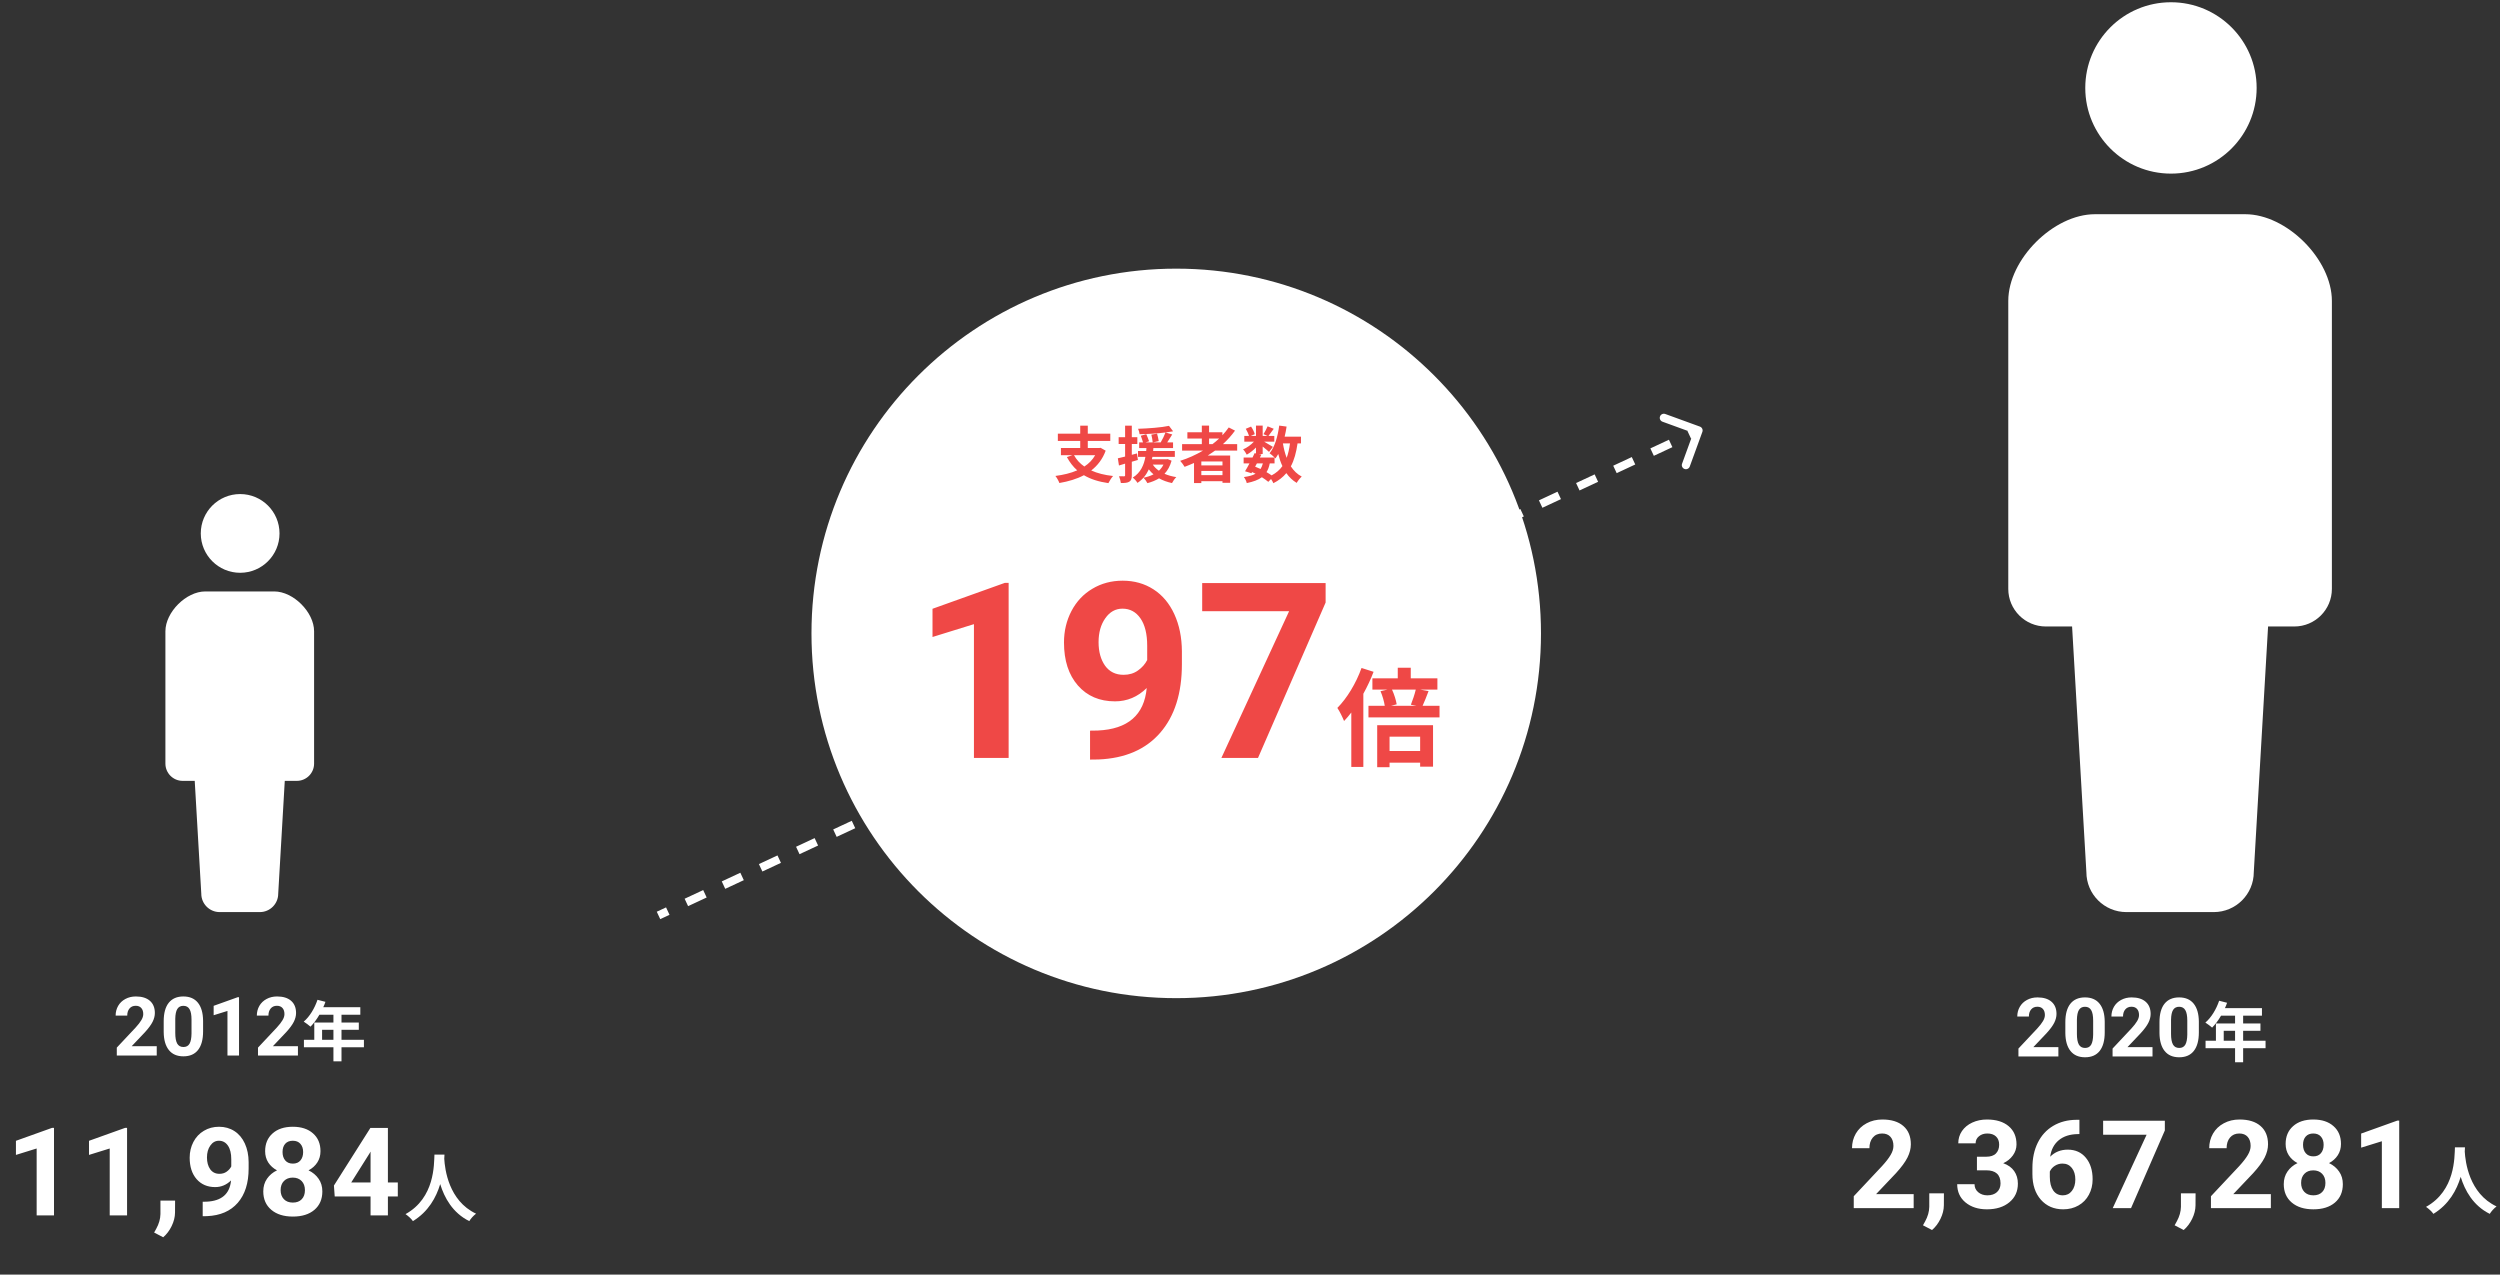 <?xml version="1.0" encoding="utf-8"?>
<svg xmlns="http://www.w3.org/2000/svg" width="610" height="311" viewBox="0 0 610 311" fill="none">
<rect x="0" y="0" width="610" height="311" fill="#333333" stroke="none"/>
<path d="M38.244 257.55H28.498V255.616L33.098 250.714C33.729 250.024 34.195 249.422 34.494 248.907C34.8 248.393 34.953 247.905 34.953 247.442C34.953 246.811 34.794 246.316 34.475 245.958C34.156 245.593 33.7 245.411 33.107 245.411C32.469 245.411 31.965 245.632 31.594 246.075C31.229 246.511 31.047 247.088 31.047 247.804H28.215C28.215 246.938 28.42 246.147 28.83 245.431C29.247 244.715 29.833 244.155 30.588 243.751C31.343 243.341 32.199 243.136 33.156 243.136C34.621 243.136 35.757 243.487 36.565 244.19C37.378 244.894 37.785 245.886 37.785 247.169C37.785 247.872 37.603 248.588 37.238 249.317C36.874 250.047 36.249 250.896 35.363 251.866L32.131 255.274H38.244V257.55ZM49.553 251.671C49.553 253.637 49.146 255.141 48.332 256.183C47.518 257.224 46.327 257.745 44.758 257.745C43.208 257.745 42.023 257.234 41.203 256.212C40.383 255.19 39.963 253.725 39.943 251.817V249.2C39.943 247.215 40.353 245.707 41.174 244.679C42.001 243.65 43.189 243.136 44.738 243.136C46.288 243.136 47.473 243.647 48.293 244.669C49.113 245.685 49.533 247.146 49.553 249.054V251.671ZM46.73 248.8C46.73 247.621 46.568 246.765 46.242 246.231C45.923 245.691 45.422 245.421 44.738 245.421C44.074 245.421 43.583 245.678 43.264 246.192C42.951 246.7 42.785 247.498 42.766 248.585V252.042C42.766 253.201 42.922 254.063 43.234 254.63C43.553 255.19 44.061 255.47 44.758 255.47C45.448 255.47 45.946 255.2 46.252 254.659C46.558 254.119 46.717 253.292 46.73 252.179V248.8ZM58.322 257.55H55.5V246.671L52.131 247.716V245.421L58.02 243.312H58.322V257.55ZM72.697 257.55H62.951V255.616L67.551 250.714C68.182 250.024 68.648 249.422 68.947 248.907C69.253 248.393 69.406 247.905 69.406 247.442C69.406 246.811 69.247 246.316 68.928 245.958C68.609 245.593 68.153 245.411 67.561 245.411C66.922 245.411 66.418 245.632 66.047 246.075C65.682 246.511 65.5 247.088 65.5 247.804H62.668C62.668 246.938 62.873 246.147 63.283 245.431C63.7 244.715 64.286 244.155 65.041 243.751C65.796 243.341 66.652 243.136 67.609 243.136C69.074 243.136 70.21 243.487 71.018 244.19C71.831 244.894 72.238 245.886 72.238 247.169C72.238 247.872 72.056 248.588 71.691 249.317C71.327 250.047 70.702 250.896 69.816 251.866L66.584 255.274H72.697V257.55ZM78.589 253.71V251.278H81.357V253.71H78.589ZM88.797 253.71H83.325V251.278H87.549V249.502H83.325V247.598H87.917V245.758H78.877C79.085 245.326 79.261 244.894 79.405 244.446L77.469 243.95C76.781 246.014 75.549 248.062 74.109 249.278C74.573 249.55 75.389 250.19 75.757 250.51C76.509 249.758 77.277 248.734 77.933 247.598H81.357V249.502H76.685V253.71H74.157V255.534H81.357V258.958H83.325V255.534H88.797V253.71Z" fill="white"/>
<path d="M13.176 296.55H8.943V280.231L3.889 281.799V278.356L12.722 275.192H13.176V296.55ZM31.003 296.55H26.77V280.231L21.716 281.799V278.356L30.549 275.192H31.003V296.55ZM39.821 301.896L37.609 300.739L38.136 299.787C38.79 298.596 39.127 297.409 39.147 296.228V292.946H42.721L42.706 295.876C42.697 296.96 42.423 298.054 41.886 299.157C41.349 300.261 40.66 301.174 39.821 301.896ZM56.373 288.024C55.269 289.108 53.98 289.65 52.506 289.65C50.621 289.65 49.112 289.006 47.979 287.717C46.846 286.418 46.28 284.67 46.28 282.473C46.28 281.076 46.583 279.797 47.188 278.635C47.803 277.463 48.658 276.555 49.752 275.91C50.846 275.256 52.076 274.929 53.443 274.929C54.849 274.929 56.099 275.28 57.193 275.983C58.287 276.687 59.136 277.697 59.742 279.016C60.347 280.334 60.655 281.843 60.665 283.542V285.109C60.665 288.664 59.781 291.457 58.014 293.488C56.246 295.52 53.741 296.604 50.499 296.74L49.459 296.755V293.225L50.396 293.21C54.078 293.044 56.07 291.315 56.373 288.024ZM53.546 286.413C54.229 286.413 54.815 286.237 55.303 285.886C55.802 285.534 56.178 285.109 56.431 284.611V282.868C56.431 281.433 56.158 280.319 55.611 279.528C55.064 278.737 54.332 278.342 53.414 278.342C52.564 278.342 51.866 278.732 51.319 279.514C50.772 280.285 50.499 281.257 50.499 282.429C50.499 283.591 50.763 284.548 51.29 285.3C51.827 286.042 52.579 286.413 53.546 286.413ZM78.198 280.891C78.198 281.926 77.94 282.844 77.422 283.645C76.904 284.445 76.192 285.085 75.283 285.563C76.319 286.062 77.139 286.75 77.744 287.629C78.35 288.498 78.653 289.523 78.653 290.705C78.653 292.6 78.008 294.099 76.719 295.202C75.43 296.296 73.677 296.843 71.46 296.843C69.243 296.843 67.486 296.291 66.187 295.188C64.888 294.084 64.239 292.59 64.239 290.705C64.239 289.523 64.541 288.493 65.147 287.614C65.752 286.735 66.568 286.052 67.593 285.563C66.685 285.085 65.972 284.445 65.454 283.645C64.947 282.844 64.693 281.926 64.693 280.891C64.693 279.074 65.298 277.629 66.509 276.555C67.72 275.471 69.365 274.929 71.445 274.929C73.516 274.929 75.156 275.466 76.367 276.54C77.588 277.604 78.198 279.055 78.198 280.891ZM74.404 290.397C74.404 289.47 74.136 288.728 73.599 288.171C73.062 287.614 72.339 287.336 71.431 287.336C70.532 287.336 69.815 287.614 69.278 288.171C68.74 288.718 68.472 289.46 68.472 290.397C68.472 291.306 68.736 292.038 69.263 292.595C69.79 293.151 70.523 293.43 71.46 293.43C72.378 293.43 73.096 293.161 73.614 292.624C74.141 292.087 74.404 291.345 74.404 290.397ZM73.965 281.096C73.965 280.266 73.745 279.602 73.306 279.104C72.866 278.596 72.246 278.342 71.445 278.342C70.654 278.342 70.039 278.586 69.6 279.074C69.16 279.562 68.941 280.236 68.941 281.096C68.941 281.945 69.16 282.629 69.6 283.146C70.039 283.664 70.659 283.923 71.46 283.923C72.261 283.923 72.876 283.664 73.306 283.146C73.745 282.629 73.965 281.945 73.965 281.096ZM94.648 288.522H97.065V291.936H94.648V296.55H90.415V291.936H81.669L81.479 289.27L90.371 275.222H94.648V288.522ZM85.698 288.522H90.415V280.993L90.136 281.477L85.698 288.522ZM106.006 281.718C105.88 284.094 106.132 292.266 98.95 296.244C99.67 296.748 100.372 297.396 100.75 297.954C104.548 295.632 106.438 292.158 107.41 288.918C108.418 292.23 110.434 295.938 114.502 297.954C114.844 297.378 115.492 296.64 116.158 296.136C109.444 292.986 108.544 285.228 108.4 282.744C108.418 282.366 108.436 282.006 108.454 281.718H106.006Z" fill="white"/>
<g clip-path="url(#clip0)">
<path d="M58.597 139.761C63.903 139.761 68.202 135.459 68.202 130.157C68.202 124.849 63.903 120.55 58.597 120.55C53.289 120.55 48.99 124.849 48.99 130.157C48.99 135.459 53.289 139.761 58.597 139.761Z" fill="white"/>
<path d="M66.92 144.312H58.499H50.078C45.423 144.312 40.359 149.375 40.359 154.031V186.317C40.359 188.644 42.245 190.532 44.572 190.532C45.718 190.532 44.572 190.532 47.513 190.532L49.115 218.066C49.115 220.542 51.124 222.55 53.6 222.55C54.645 222.55 56.572 222.55 58.499 222.55C60.426 222.55 62.352 222.55 63.397 222.55C65.874 222.55 67.883 220.542 67.883 218.066L69.485 190.532C72.426 190.532 71.28 190.532 72.426 190.532C74.753 190.532 76.638 188.644 76.638 186.317V154.031C76.638 149.375 71.575 144.312 66.92 144.312Z" fill="white"/>
</g>
<path d="M502.244 257.781H492.498V255.848L497.098 250.945C497.729 250.255 498.195 249.653 498.494 249.139C498.8 248.624 498.953 248.136 498.953 247.674C498.953 247.042 498.794 246.548 498.475 246.189C498.156 245.825 497.7 245.643 497.107 245.643C496.469 245.643 495.965 245.864 495.594 246.307C495.229 246.743 495.047 247.319 495.047 248.035H492.215C492.215 247.169 492.42 246.378 492.83 245.662C493.247 244.946 493.833 244.386 494.588 243.982C495.343 243.572 496.199 243.367 497.156 243.367C498.621 243.367 499.757 243.719 500.564 244.422C501.378 245.125 501.785 246.118 501.785 247.4C501.785 248.104 501.603 248.82 501.238 249.549C500.874 250.278 500.249 251.128 499.363 252.098L496.131 255.506H502.244V257.781ZM513.553 251.902C513.553 253.868 513.146 255.372 512.332 256.414C511.518 257.456 510.327 257.977 508.758 257.977C507.208 257.977 506.023 257.465 505.203 256.443C504.383 255.421 503.963 253.956 503.943 252.049V249.432C503.943 247.446 504.354 245.939 505.174 244.91C506.001 243.882 507.189 243.367 508.738 243.367C510.288 243.367 511.473 243.878 512.293 244.9C513.113 245.916 513.533 247.378 513.553 249.285V251.902ZM510.73 249.031C510.73 247.853 510.568 246.997 510.242 246.463C509.923 245.923 509.422 245.652 508.738 245.652C508.074 245.652 507.583 245.91 507.264 246.424C506.951 246.932 506.785 247.729 506.766 248.816V252.273C506.766 253.432 506.922 254.295 507.234 254.861C507.553 255.421 508.061 255.701 508.758 255.701C509.448 255.701 509.946 255.431 510.252 254.891C510.558 254.35 510.717 253.523 510.73 252.41V249.031ZM525.213 257.781H515.467V255.848L520.066 250.945C520.698 250.255 521.163 249.653 521.463 249.139C521.769 248.624 521.922 248.136 521.922 247.674C521.922 247.042 521.762 246.548 521.443 246.189C521.124 245.825 520.669 245.643 520.076 245.643C519.438 245.643 518.934 245.864 518.562 246.307C518.198 246.743 518.016 247.319 518.016 248.035H515.184C515.184 247.169 515.389 246.378 515.799 245.662C516.215 244.946 516.801 244.386 517.557 243.982C518.312 243.572 519.168 243.367 520.125 243.367C521.59 243.367 522.726 243.719 523.533 244.422C524.347 245.125 524.754 246.118 524.754 247.4C524.754 248.104 524.572 248.82 524.207 249.549C523.842 250.278 523.217 251.128 522.332 252.098L519.1 255.506H525.213V257.781ZM536.521 251.902C536.521 253.868 536.115 255.372 535.301 256.414C534.487 257.456 533.296 257.977 531.727 257.977C530.177 257.977 528.992 257.465 528.172 256.443C527.352 255.421 526.932 253.956 526.912 252.049V249.432C526.912 247.446 527.322 245.939 528.143 244.91C528.969 243.882 530.158 243.367 531.707 243.367C533.257 243.367 534.441 243.878 535.262 244.9C536.082 245.916 536.502 247.378 536.521 249.285V251.902ZM533.699 249.031C533.699 247.853 533.536 246.997 533.211 246.463C532.892 245.923 532.391 245.652 531.707 245.652C531.043 245.652 530.551 245.91 530.232 246.424C529.92 246.932 529.754 247.729 529.734 248.816V252.273C529.734 253.432 529.891 254.295 530.203 254.861C530.522 255.421 531.03 255.701 531.727 255.701C532.417 255.701 532.915 255.431 533.221 254.891C533.527 254.35 533.686 253.523 533.699 252.41V249.031ZM542.589 253.941V251.509H545.357V253.941H542.589ZM552.797 253.941H547.325V251.509H551.549V249.733H547.325V247.829H551.917V245.989H542.877C543.085 245.557 543.261 245.125 543.405 244.677L541.469 244.181C540.781 246.245 539.549 248.293 538.109 249.509C538.573 249.781 539.389 250.421 539.757 250.741C540.509 249.989 541.277 248.965 541.933 247.829H545.357V249.733H540.685V253.941H538.157V255.765H545.357V259.189H547.325V255.765H552.797V253.941Z" fill="white"/>
<path d="M466.935 294.781H452.316V291.881L459.215 284.527C460.163 283.492 460.861 282.589 461.31 281.817C461.769 281.046 461.998 280.313 461.998 279.62C461.998 278.673 461.759 277.931 461.281 277.394C460.802 276.847 460.119 276.573 459.23 276.573C458.273 276.573 457.516 276.905 456.959 277.569C456.413 278.224 456.139 279.088 456.139 280.162H451.891C451.891 278.863 452.199 277.677 452.814 276.603C453.439 275.528 454.318 274.688 455.451 274.083C456.583 273.468 457.868 273.16 459.303 273.16C461.5 273.16 463.204 273.688 464.415 274.742C465.636 275.797 466.246 277.286 466.246 279.21C466.246 280.265 465.973 281.339 465.426 282.433C464.879 283.526 463.942 284.801 462.614 286.256L457.765 291.368H466.935V294.781ZM471.417 300.128L469.205 298.971L469.732 298.019C470.387 296.827 470.723 295.641 470.743 294.459V291.178H474.317L474.303 294.107C474.293 295.191 474.019 296.285 473.482 297.389C472.945 298.492 472.257 299.405 471.417 300.128ZM482.373 282.242H484.629C485.703 282.242 486.499 281.974 487.017 281.437C487.534 280.899 487.793 280.187 487.793 279.298C487.793 278.438 487.534 277.77 487.017 277.291C486.509 276.812 485.806 276.573 484.907 276.573C484.097 276.573 483.418 276.798 482.871 277.247C482.324 277.687 482.051 278.263 482.051 278.976H477.818C477.818 277.862 478.115 276.866 478.711 275.987C479.317 275.099 480.156 274.405 481.231 273.907C482.315 273.409 483.506 273.16 484.805 273.16C487.061 273.16 488.828 273.702 490.108 274.786C491.387 275.86 492.027 277.345 492.027 279.239C492.027 280.216 491.729 281.114 491.133 281.935C490.537 282.755 489.756 283.385 488.789 283.824C489.99 284.254 490.884 284.898 491.47 285.758C492.066 286.617 492.363 287.633 492.363 288.805C492.363 290.699 491.67 292.218 490.283 293.36C488.906 294.503 487.08 295.074 484.805 295.074C482.676 295.074 480.933 294.513 479.575 293.39C478.228 292.267 477.554 290.782 477.554 288.937H481.787C481.787 289.737 482.085 290.392 482.681 290.899C483.286 291.407 484.029 291.661 484.907 291.661C485.913 291.661 486.699 291.397 487.266 290.87C487.842 290.333 488.13 289.625 488.13 288.746C488.13 286.617 486.958 285.553 484.614 285.553H482.373V282.242ZM507.378 273.233V276.72H506.967C505.053 276.749 503.51 277.247 502.338 278.214C501.176 279.181 500.478 280.523 500.244 282.242C501.377 281.09 502.807 280.514 504.536 280.514C506.391 280.514 507.866 281.178 508.96 282.506C510.053 283.834 510.6 285.582 510.6 287.75C510.6 289.137 510.297 290.392 509.692 291.515C509.096 292.638 508.247 293.512 507.143 294.137C506.049 294.762 504.809 295.074 503.422 295.074C501.176 295.074 499.36 294.293 497.973 292.73C496.596 291.168 495.908 289.083 495.908 286.476V284.952C495.908 282.638 496.342 280.597 497.212 278.829C498.09 277.052 499.345 275.68 500.976 274.713C502.617 273.736 504.516 273.243 506.674 273.233H507.378ZM503.247 283.912C502.563 283.912 501.943 284.093 501.386 284.454C500.83 284.806 500.42 285.274 500.156 285.86V287.149C500.156 288.565 500.434 289.674 500.991 290.475C501.547 291.266 502.329 291.661 503.335 291.661C504.243 291.661 504.975 291.305 505.532 290.592C506.098 289.869 506.381 288.937 506.381 287.794C506.381 286.632 506.098 285.694 505.532 284.981C504.965 284.269 504.204 283.912 503.247 283.912ZM528.222 275.826L519.975 294.781H515.507L523.769 276.881H513.163V273.453H528.222V275.826ZM532.821 300.128L530.609 298.971L531.136 298.019C531.79 296.827 532.127 295.641 532.147 294.459V291.178H535.721L535.706 294.107C535.697 295.191 535.423 296.285 534.886 297.389C534.349 298.492 533.661 299.405 532.821 300.128ZM554.09 294.781H539.471V291.881L546.37 284.527C547.317 283.492 548.015 282.589 548.465 281.817C548.924 281.046 549.153 280.313 549.153 279.62C549.153 278.673 548.914 277.931 548.435 277.394C547.957 276.847 547.273 276.573 546.385 276.573C545.428 276.573 544.671 276.905 544.114 277.569C543.567 278.224 543.294 279.088 543.294 280.162H539.046C539.046 278.863 539.353 277.677 539.969 276.603C540.594 275.528 541.472 274.688 542.605 274.083C543.738 273.468 545.022 273.16 546.458 273.16C548.655 273.16 550.359 273.688 551.57 274.742C552.791 275.797 553.401 277.286 553.401 279.21C553.401 280.265 553.128 281.339 552.581 282.433C552.034 283.526 551.096 284.801 549.768 286.256L544.92 291.368H554.09V294.781ZM571.198 279.122C571.198 280.157 570.94 281.075 570.422 281.876C569.904 282.677 569.192 283.316 568.283 283.795C569.319 284.293 570.139 284.981 570.744 285.86C571.35 286.729 571.653 287.755 571.653 288.937C571.653 290.831 571.008 292.33 569.719 293.434C568.43 294.527 566.677 295.074 564.46 295.074C562.243 295.074 560.486 294.522 559.187 293.419C557.888 292.315 557.238 290.821 557.238 288.937C557.238 287.755 557.541 286.725 558.147 285.846C558.752 284.967 559.568 284.283 560.593 283.795C559.685 283.316 558.972 282.677 558.454 281.876C557.946 281.075 557.693 280.157 557.693 279.122C557.693 277.306 558.298 275.86 559.509 274.786C560.72 273.702 562.365 273.16 564.446 273.16C566.516 273.16 568.156 273.697 569.367 274.771C570.588 275.836 571.198 277.286 571.198 279.122ZM567.404 288.629C567.404 287.701 567.136 286.959 566.599 286.402C566.062 285.846 565.339 285.567 564.431 285.567C563.532 285.567 562.815 285.846 562.278 286.402C561.74 286.949 561.472 287.691 561.472 288.629C561.472 289.537 561.736 290.27 562.263 290.826C562.79 291.383 563.523 291.661 564.46 291.661C565.378 291.661 566.096 291.393 566.613 290.855C567.141 290.318 567.404 289.576 567.404 288.629ZM566.965 279.327C566.965 278.497 566.745 277.833 566.306 277.335C565.866 276.827 565.246 276.573 564.446 276.573C563.654 276.573 563.039 276.817 562.6 277.306C562.16 277.794 561.941 278.468 561.941 279.327C561.941 280.177 562.16 280.86 562.6 281.378C563.039 281.896 563.659 282.154 564.46 282.154C565.261 282.154 565.876 281.896 566.306 281.378C566.745 280.86 566.965 280.177 566.965 279.327ZM585.407 294.781H581.173V278.463L576.12 280.03V276.588L584.953 273.424H585.407V294.781ZM599.006 279.949C598.88 282.325 599.132 290.497 591.95 294.475C592.67 294.979 593.372 295.627 593.75 296.185C597.548 293.863 599.438 290.389 600.41 287.149C601.418 290.461 603.434 294.169 607.502 296.185C607.844 295.609 608.492 294.871 609.158 294.367C602.444 291.217 601.544 283.459 601.4 280.975C601.418 280.597 601.436 280.237 601.454 279.949H599.006Z" fill="white"/>
<path d="M529.715 42.363C541.264 42.363 550.62 32.999 550.62 21.459C550.62 9.906 541.264 0.55 529.715 0.55C518.163 0.55 508.807 9.906 508.807 21.459C508.807 32.999 518.163 42.363 529.715 42.363Z" fill="white"/>
<path d="M547.829 52.267H529.5H511.171C501.04 52.267 490.02 63.288 490.02 73.422V143.691C490.02 148.756 494.123 152.863 499.188 152.863C501.681 152.863 499.188 152.863 505.589 152.863L509.076 212.791C509.076 218.181 513.449 222.55 518.838 222.55C521.113 222.55 525.306 222.55 529.5 222.55C533.693 222.55 537.887 222.55 540.161 222.55C545.551 222.55 549.924 218.181 549.924 212.791L553.41 152.863C559.812 152.863 557.318 152.863 559.812 152.863C564.876 152.863 568.98 148.756 568.98 143.691V73.422C568.98 63.288 557.959 52.267 547.829 52.267Z" fill="white"/>
<path d="M414.91 105.202C415.004 104.943 414.871 104.656 414.611 104.561L410.382 103.022C410.123 102.928 409.836 103.062 409.742 103.321C409.647 103.581 409.781 103.867 410.04 103.962L413.799 105.33L412.431 109.089C412.337 109.348 412.47 109.635 412.73 109.73C412.989 109.824 413.276 109.69 413.371 109.431L414.91 105.202ZM160.885 223.817L163.151 222.761L162.728 221.855L160.463 222.911L160.885 223.817ZM167.682 220.648L172.214 218.535L171.791 217.628L167.26 219.741L167.682 220.648ZM176.746 216.422L181.277 214.309L180.854 213.402L176.323 215.515L176.746 216.422ZM185.809 212.195L190.34 210.082L189.918 209.176L185.386 211.289L185.809 212.195ZM194.872 207.969L199.403 205.856L198.981 204.95L194.449 207.063L194.872 207.969ZM203.935 203.743L208.466 201.63L208.044 200.724L203.512 202.837L203.935 203.743ZM212.998 199.517L217.529 197.404L217.107 196.497L212.575 198.611L212.998 199.517ZM222.061 195.291L226.592 193.178L226.17 192.271L221.638 194.384L222.061 195.291ZM231.124 191.064L235.656 188.951L235.233 188.045L230.701 190.158L231.124 191.064ZM240.187 186.838L244.719 184.725L244.296 183.819L239.764 185.932L240.187 186.838ZM249.25 182.612L253.782 180.499L253.359 179.593L248.828 181.706L249.25 182.612ZM258.313 178.386L262.845 176.273L262.422 175.367L257.891 177.48L258.313 178.386ZM267.376 174.16L271.908 172.047L271.485 171.14L266.954 173.253L267.376 174.16ZM276.439 169.934L280.971 167.82L280.548 166.914L276.017 169.027L276.439 169.934ZM285.502 165.707L290.034 163.594L289.611 162.688L285.08 164.801L285.502 165.707ZM294.566 161.481L299.097 159.368L298.674 158.462L294.143 160.575L294.566 161.481ZM303.629 157.255L308.16 155.142L307.738 154.236L303.206 156.349L303.629 157.255ZM312.692 153.029L317.223 150.916L316.801 150.009L312.269 152.123L312.692 153.029ZM321.755 148.803L326.286 146.69L325.864 145.783L321.332 147.896L321.755 148.803ZM330.818 144.576L335.349 142.463L334.927 141.557L330.395 143.67L330.818 144.576ZM339.881 140.35L344.412 138.237L343.99 137.331L339.458 139.444L339.881 140.35ZM348.944 136.124L353.476 134.011L353.053 133.105L348.521 135.218L348.944 136.124ZM358.007 131.898L362.539 129.785L362.116 128.879L357.584 130.992L358.007 131.898ZM367.07 127.672L371.602 125.559L371.179 124.652L366.648 126.765L367.07 127.672ZM376.133 123.446L380.665 121.332L380.242 120.426L375.711 122.539L376.133 123.446ZM385.196 119.219L389.728 117.106L389.305 116.2L384.774 118.313L385.196 119.219ZM394.259 114.993L398.791 112.88L398.368 111.974L393.837 114.087L394.259 114.993ZM403.322 110.767L407.854 108.654L407.431 107.748L402.9 109.861L403.322 110.767ZM412.386 106.541L414.651 105.484L414.229 104.578L411.963 105.635L412.386 106.541ZM415.38 105.373C415.569 104.854 415.301 104.28 414.782 104.091L406.325 101.013C405.806 100.824 405.232 101.092 405.043 101.611C404.854 102.13 405.122 102.704 405.641 102.893L413.158 105.629L410.422 113.146C410.233 113.665 410.501 114.239 411.02 114.428C411.539 114.617 412.113 114.349 412.302 113.83L415.38 105.373ZM161.096 224.271L163.362 223.214L162.517 221.401L160.251 222.458L161.096 224.271ZM167.894 221.101L172.425 218.988L171.58 217.175L167.049 219.288L167.894 221.101ZM176.957 216.875L181.488 214.762L180.643 212.949L176.112 215.062L176.957 216.875ZM186.02 212.649L190.551 210.535L189.706 208.723L185.175 210.836L186.02 212.649ZM195.083 208.422L199.615 206.309L198.769 204.497L194.238 206.61L195.083 208.422ZM204.146 204.196L208.678 202.083L207.832 200.27L203.301 202.384L204.146 204.196ZM213.209 199.97L217.741 197.857L216.895 196.044L212.364 198.157L213.209 199.97ZM222.272 195.744L226.804 193.631L225.959 191.818L221.427 193.931L222.272 195.744ZM231.335 191.518L235.867 189.405L235.022 187.592L230.49 189.705L231.335 191.518ZM240.398 187.291L244.93 185.178L244.085 183.366L239.553 185.479L240.398 187.291ZM249.461 183.065L253.993 180.952L253.148 179.14L248.616 181.253L249.461 183.065ZM258.525 178.839L263.056 176.726L262.211 174.913L257.679 177.026L258.525 178.839ZM267.588 174.613L272.119 172.5L271.274 170.687L266.742 172.8L267.588 174.613ZM276.651 170.387L281.182 168.274L280.337 166.461L275.805 168.574L276.651 170.387ZM285.714 166.161L290.245 164.047L289.4 162.235L284.869 164.348L285.714 166.161ZM294.777 161.934L299.308 159.821L298.463 158.009L293.932 160.122L294.777 161.934ZM303.84 157.708L308.371 155.595L307.526 153.782L302.995 155.896L303.84 157.708ZM312.903 153.482L317.435 151.369L316.589 149.556L312.058 151.669L312.903 153.482ZM321.966 149.256L326.498 147.143L325.652 145.33L321.121 147.443L321.966 149.256ZM331.029 145.03L335.561 142.917L334.715 141.104L330.184 143.217L331.029 145.03ZM340.092 140.803L344.624 138.69L343.779 136.878L339.247 138.991L340.092 140.803ZM349.155 136.577L353.687 134.464L352.842 132.652L348.31 134.765L349.155 136.577ZM358.218 132.351L362.75 130.238L361.905 128.425L357.373 130.538L358.218 132.351ZM367.281 128.125L371.813 126.012L370.968 124.199L366.436 126.312L367.281 128.125ZM376.345 123.899L380.876 121.786L380.031 119.973L375.499 122.086L376.345 123.899ZM385.408 119.673L389.939 117.559L389.094 115.747L384.562 117.86L385.408 119.673ZM394.471 115.446L399.002 113.333L398.157 111.521L393.625 113.634L394.471 115.446ZM403.534 111.22L408.065 109.107L407.22 107.294L402.689 109.408L403.534 111.22ZM412.597 106.994L414.863 105.937L414.017 104.125L411.752 105.181L412.597 106.994Z" fill="white"/>
<circle cx="287" cy="154.55" r="89" fill="white"/>
<path d="M246.107 184.929H237.641V152.292L227.533 155.427V148.542L245.199 142.214H246.107V184.929ZM279.799 167.878C277.592 170.046 275.014 171.13 272.064 171.13C268.295 171.13 265.277 169.841 263.012 167.263C260.746 164.665 259.613 161.169 259.613 156.774C259.613 153.981 260.219 151.423 261.43 149.099C262.66 146.755 264.369 144.938 266.557 143.649C268.744 142.341 271.205 141.687 273.939 141.687C276.752 141.687 279.252 142.39 281.439 143.796C283.627 145.202 285.326 147.224 286.537 149.86C287.748 152.497 288.363 155.515 288.383 158.913V162.048C288.383 169.157 286.615 174.743 283.08 178.806C279.545 182.868 274.535 185.036 268.051 185.31L265.971 185.339V178.278L267.846 178.249C275.209 177.917 279.193 174.46 279.799 167.878ZM274.145 164.655C275.512 164.655 276.684 164.304 277.66 163.601C278.656 162.897 279.408 162.048 279.916 161.052V157.565C279.916 154.694 279.369 152.468 278.275 150.886C277.182 149.304 275.717 148.513 273.881 148.513C272.182 148.513 270.785 149.294 269.691 150.856C268.598 152.399 268.051 154.343 268.051 156.687C268.051 159.011 268.578 160.925 269.633 162.429C270.707 163.913 272.211 164.655 274.145 164.655ZM323.451 147.019L306.957 184.929H298.021L314.545 149.128H293.334V142.272H323.451V147.019ZM332.214 162.985C330.888 166.703 328.652 170.395 326.312 172.735C326.832 173.463 327.664 175.179 327.95 175.933C328.548 175.309 329.146 174.607 329.718 173.853V187.139H332.656V169.277C333.618 167.535 334.476 165.715 335.152 163.921L332.214 162.985ZM346.514 179.755V183.239H339.052V179.755H346.514ZM336.036 187.191H339.052V186.099H346.514V187.061H349.66V176.947H336.036V187.191ZM345.448 168.263C345.188 169.407 344.668 170.915 344.252 171.955L345.63 172.215H339.416L340.794 171.851C340.638 170.889 340.196 169.433 339.65 168.263H345.448ZM347.112 172.215C347.554 171.279 348.048 169.979 348.568 168.627L346.514 168.263H350.726V165.507H344.226V162.933H341.054V165.507H334.866V168.263H338.532L336.842 168.653C337.336 169.771 337.726 171.175 337.882 172.215H333.904V175.049H351.246V172.215H347.112Z" fill="#EF4846"/>
<path d="M267.22 111.075C266.575 112.215 265.675 113.115 264.58 113.835C263.5 113.085 262.66 112.17 262.06 111.075H267.22ZM268.54 109.26L268.225 109.32H265.42V107.58H270.91V105.81H265.42V103.86H263.575V105.81H258.115V107.58H263.575V109.32H258.865V111.075H261.64L260.32 111.525C261.01 112.8 261.835 113.88 262.84 114.765C261.295 115.44 259.48 115.875 257.515 116.13C257.86 116.535 258.325 117.375 258.49 117.855C260.68 117.48 262.72 116.88 264.475 115.95C266.08 116.91 268.06 117.54 270.445 117.885C270.7 117.36 271.21 116.565 271.585 116.145C269.515 115.92 267.745 115.47 266.26 114.795C267.805 113.595 269.035 112.02 269.785 109.965L268.54 109.26ZM277.42 110.64L276.16 110.97V108.33H277.51V106.68H276.16V103.86H274.525V106.68H272.95V108.33H274.525V111.405C273.865 111.57 273.265 111.72 272.755 111.825L273.025 113.58L274.525 113.13V115.965C274.525 116.16 274.45 116.22 274.27 116.22C274.09 116.235 273.58 116.235 273.04 116.205C273.25 116.685 273.445 117.42 273.49 117.855C274.465 117.87 275.11 117.81 275.56 117.525C276.01 117.24 276.16 116.79 276.16 115.965V112.665C276.655 112.53 277.15 112.38 277.645 112.23L277.42 110.64ZM283.885 113.355C283.615 113.94 283.225 114.435 282.775 114.855C282.145 114.42 281.65 113.925 281.275 113.355H283.885ZM284.905 112.02L284.62 112.065H281.065C281.11 111.87 281.14 111.675 281.185 111.48H286.66V110.04H281.365C281.395 109.8 281.41 109.575 281.425 109.335H286.225V107.94H284.8C285.19 107.355 285.625 106.665 286.03 106.005L284.38 105.525C285.055 105.435 285.67 105.345 286.24 105.24L285.235 103.905C283.39 104.31 280.315 104.535 277.69 104.625C277.855 104.985 278.035 105.555 278.065 105.945C280.075 105.915 282.385 105.78 284.38 105.525C284.11 106.26 283.63 107.235 283.21 107.94H281.335L282.73 107.625C282.67 107.16 282.49 106.395 282.325 105.81L280.93 106.05C281.08 106.665 281.215 107.445 281.26 107.94H279.535L280.375 107.67C280.24 107.22 279.925 106.5 279.7 105.945L278.35 106.32C278.545 106.815 278.77 107.475 278.89 107.94H277.96V109.335H279.73C279.7 109.56 279.685 109.8 279.67 110.04H277.675V111.48H279.475C279.13 113.4 278.365 115.32 276.385 116.535C276.79 116.835 277.3 117.405 277.54 117.825C278.875 116.955 279.73 115.785 280.315 114.525C280.645 114.975 281.02 115.395 281.455 115.74C280.735 116.115 279.91 116.385 279.01 116.565C279.31 116.85 279.79 117.51 279.97 117.885C281.005 117.615 281.98 117.225 282.805 116.715C283.72 117.225 284.785 117.615 285.97 117.87C286.195 117.42 286.645 116.76 287.02 116.415C285.955 116.25 284.995 115.98 284.14 115.605C284.92 114.78 285.49 113.745 285.865 112.41L284.905 112.02ZM295.015 107.01H297.46C296.95 107.49 296.41 107.94 295.84 108.375H295.015V107.01ZM298.285 113.565H293.125V112.605H298.285V113.565ZM293.125 115.935V114.915H298.285V115.935H293.125ZM301.87 109.95V108.375H298.39C299.485 107.37 300.49 106.26 301.345 105.075L299.815 104.295C299.35 104.955 298.84 105.585 298.27 106.2V105.465H295.015V103.845H293.245V105.465H289.72V107.01H293.245V108.375H288.43V109.95H293.53C291.805 110.97 289.93 111.825 287.965 112.44C288.295 112.8 288.835 113.52 289.045 113.91C289.81 113.625 290.59 113.295 291.34 112.965V117.87H293.125V117.42H298.285V117.81H300.16V111.15H294.7C295.315 110.76 295.885 110.37 296.47 109.95H301.87ZM310.99 113.07V111.63C311.08 111.72 311.14 111.795 311.2 111.855C311.44 111.525 311.68 111.165 311.89 110.775C312.16 111.855 312.49 112.845 312.91 113.73C312.25 114.66 311.38 115.41 310.27 115.995C309.925 115.74 309.49 115.47 309.025 115.2C309.4 114.615 309.655 113.91 309.82 113.07H310.99ZM306.685 113.07H308.14C308.005 113.61 307.81 114.06 307.57 114.435C307.135 114.225 306.7 114.045 306.25 113.865L306.685 113.07ZM314.755 108.195C314.59 109.515 314.32 110.7 313.945 111.72C313.54 110.64 313.24 109.455 313.03 108.195H314.755ZM317.44 108.195V106.545H313.45C313.645 105.75 313.81 104.925 313.93 104.085L312.13 103.845C311.77 106.515 311.05 109.065 309.775 110.595C310.105 110.82 310.645 111.285 310.99 111.63H307.42L307.78 110.91L307.135 110.775H308.095V108.96C308.68 109.425 309.31 109.95 309.64 110.265L310.585 109.035C310.255 108.81 309.19 108.18 308.47 107.775H310.93V106.365H309.505C309.865 105.9 310.33 105.27 310.795 104.625L309.295 104.025C309.055 104.595 308.635 105.39 308.29 105.93L309.28 106.365H308.095V103.845H306.46V106.365H305.2L306.16 105.945C306.04 105.42 305.65 104.655 305.26 104.085L303.97 104.625C304.285 105.165 304.615 105.855 304.75 106.365H303.61V107.775H305.95C305.23 108.555 304.225 109.275 303.31 109.65C303.64 109.965 304.015 110.55 304.21 110.94C304.96 110.52 305.77 109.89 306.46 109.2V110.64L306.13 110.565C305.98 110.895 305.8 111.255 305.62 111.63H303.445V113.07H304.87C304.495 113.79 304.12 114.465 303.79 114.99L305.35 115.47L305.515 115.185C305.8 115.305 306.085 115.44 306.355 115.59C305.65 115.995 304.72 116.235 303.505 116.4C303.79 116.76 304.105 117.36 304.21 117.87C305.815 117.54 307.015 117.105 307.9 116.445C308.515 116.835 309.055 117.225 309.46 117.57L310.135 116.88C310.375 117.24 310.6 117.645 310.705 117.9C312.01 117.24 313.045 116.43 313.87 115.44C314.545 116.415 315.37 117.21 316.39 117.825C316.66 117.33 317.215 116.64 317.62 116.28C316.525 115.71 315.655 114.855 314.965 113.79C315.775 112.275 316.285 110.415 316.6 108.195H317.44Z" fill="#EF4846"/>
<defs>
<clipPath id="clip0">
<rect width="102" height="102" fill="white" transform="translate(7.5 120.55)"/>
</clipPath>
</defs>
</svg>